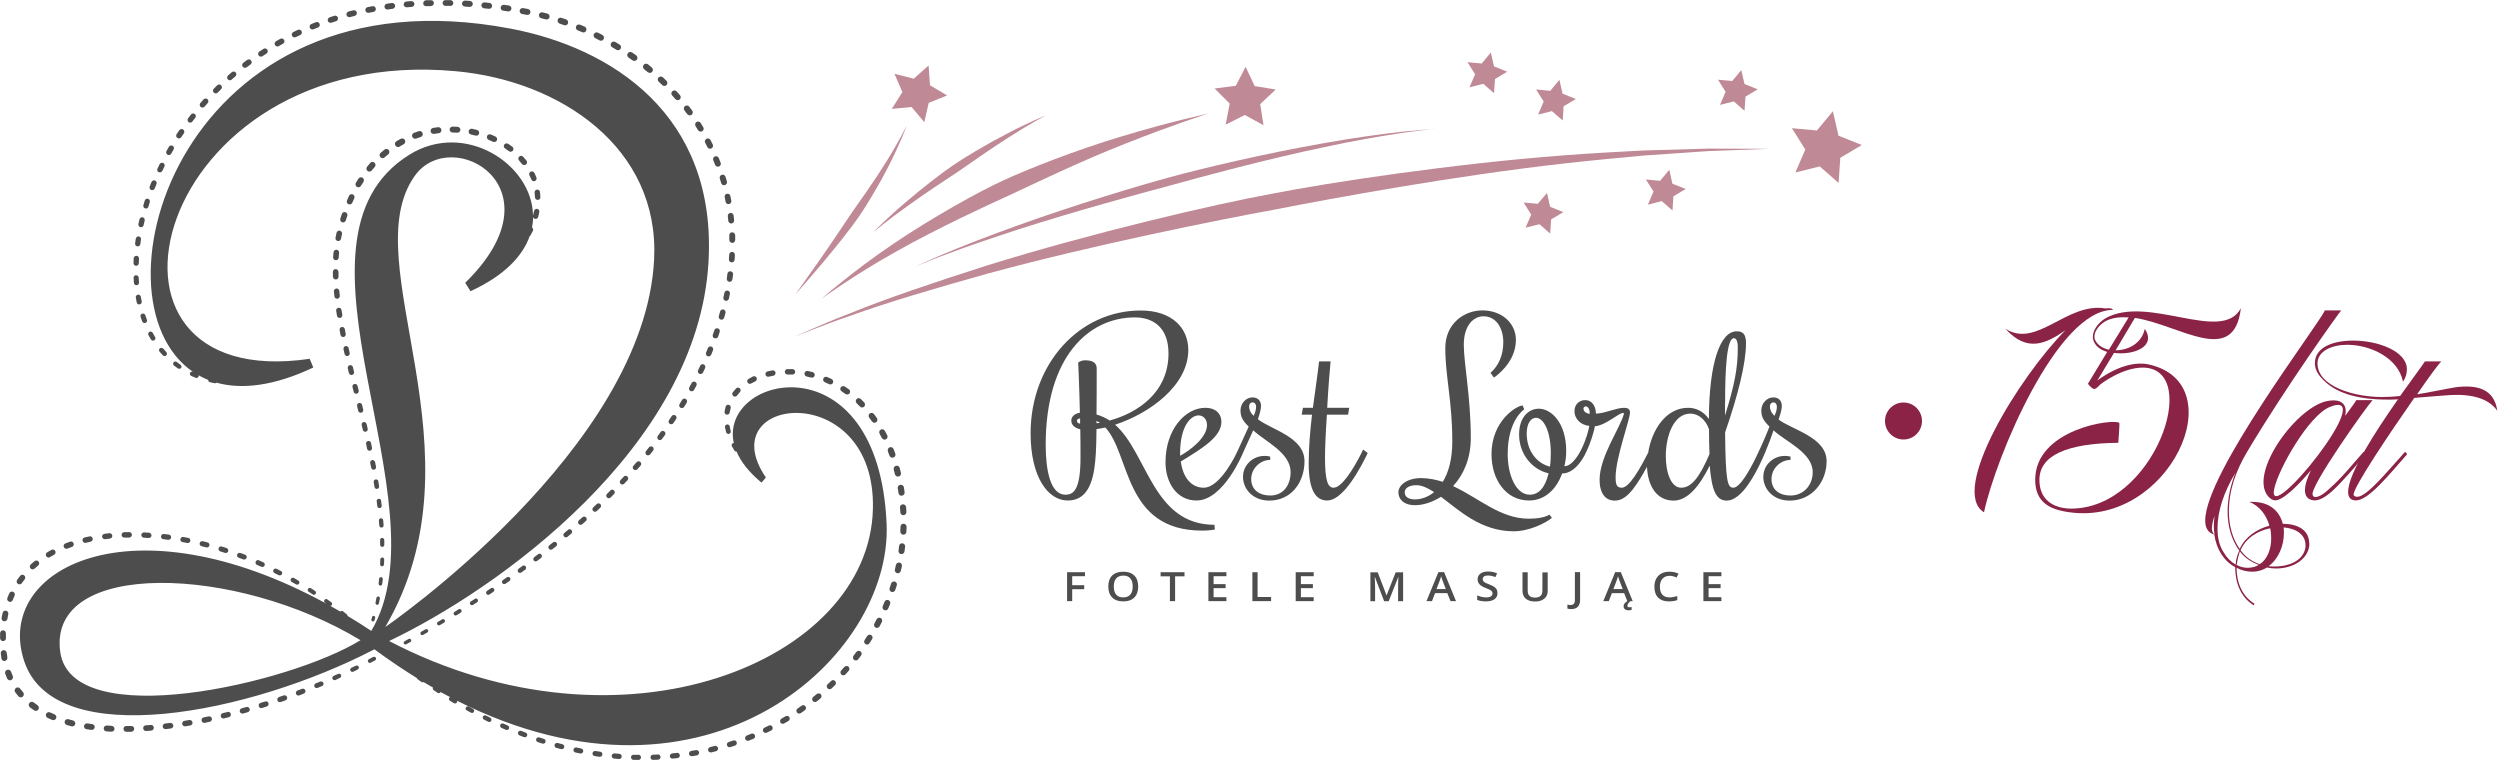 <?xml version="1.0" encoding="UTF-8"?>
<svg version="1.1" id="Layer_1" xmlns="http://www.w3.org/2000/svg" xmlns:xlink="http://www.w3.org/1999/xlink" x="0px" y="0px"
	 width="250px" height="78px" viewBox="0 0 250 78" style="enable-background:new 0 0 250 78;" xml:space="preserve">
  <defs>
    <style>
      .cls-1 {
        fill: #8b2346;
      }

      .cls-2 {
        fill: #4d4d4d;
      }

      .cls-3 {
        fill: #c08996;
      }
    </style>
  </defs>
  <path class="cls-2" d="M18.06,36.48c.1.07.12.22.05.31-.07.1-.22.12-.32.05l-.39-.28c-.1-.07-.12-.22-.05-.32.08-.1.22-.12.32-.05h0s.39.29.39.29ZM16.31,34.87h0c-.08-.1-.23-.11-.33-.03-.1.09-.11.23-.02.33l.32.36c.08.1.23.11.33.02.1-.08.11-.23.03-.33l-.32-.37ZM15.42,34.03c.11-.06.16-.21.09-.33l-.24-.42h0c-.07-.12-.21-.16-.33-.09-.11.07-.16.21-.09.33l.24.42c.07.12.21.16.33.09ZM14.23,32.14c.04.13.19.2.31.15.13-.04.2-.18.15-.31l-.16-.46h0c-.04-.13-.19-.2-.32-.15-.13.05-.2.19-.15.32l.16.46ZM13.97,30.44c.14-.03.23-.16.2-.3l-.09-.47h0c-.03-.14-.16-.23-.3-.2-.14.03-.23.16-.2.3l.09.47c.03.14.16.23.29.2ZM13.6,27.52c-.14,0-.25.13-.24.28l.03.48c0,.14.13.25.27.24.14,0,.25-.13.24-.27l-.03-.48h0c0-.15-.13-.25-.28-.24ZM13.6,26.58c.15,0,.27-.1.28-.25l.02-.48h0c0-.15-.11-.27-.25-.27-.15,0-.27.11-.28.25l-.02.48c0,.14.11.27.25.27ZM13.73,24.64c.14.02.28-.08.3-.22l.07-.48h0c.02-.14-.08-.28-.22-.3-.14-.02-.27.08-.3.22l-.07.48c-.02.14.08.28.22.3ZM14.04,22.72c.14.03.29-.06.32-.2l.11-.47h0c.03-.14-.06-.29-.2-.32-.14-.03-.28.06-.32.2l-.11.47c-.03.14.06.28.2.32ZM14.51,20.84c.14.05.29-.03.33-.17l.14-.46h0c.04-.14-.04-.29-.17-.33-.14-.04-.29.03-.33.17l-.14.46c-.04.14.03.29.17.33ZM15.12,19c.14.05.29-.01.35-.15l.18-.45h0c.05-.14-.01-.29-.15-.35-.14-.05-.29.01-.35.15l-.18.45c-.05.14.01.29.15.35ZM15.87,17.21c.13.06.29.01.36-.12l.21-.43h0c.07-.14.01-.3-.12-.36-.13-.07-.3,0-.36.12l-.21.44c-.07.13-.01.3.12.36ZM16.75,15.47c.13.07.3.03.37-.1l.24-.42h0c.08-.13.03-.3-.1-.37-.13-.07-.29-.03-.37.1l-.24.42c-.07.13-.03.29.1.37ZM18.12,13.73l.27-.4h0c.08-.13.05-.3-.08-.38-.12-.08-.29-.05-.38.07l-.27.4c-.08.12-.05.29.08.38.12.08.29.05.38-.07ZM19.23,12.16l.3-.38h0c.09-.12.07-.29-.05-.38-.12-.09-.29-.07-.38.05l-.29.38c-.09.12-.07.29.05.38.12.09.29.07.38-.05ZM20.45,10.67l.32-.36h0c.1-.11.09-.29-.02-.39-.11-.1-.29-.09-.39.02l-.32.36c-.1.11-.09.29.02.39.11.1.29.09.39-.02ZM21.77,9.26l.34-.34h0c.11-.11.11-.28,0-.39-.11-.11-.28-.11-.39,0l-.34.34c-.11.11-.11.28,0,.39.11.11.28.11.39,0ZM23.17,7.95l.37-.31h0c.11-.1.13-.28.03-.39-.1-.12-.27-.13-.39-.03l-.37.32c-.12.1-.13.27-.03.39.1.12.27.13.39.03ZM24.67,6.73l.39-.29h0c.12-.09.15-.27.05-.39-.09-.12-.27-.15-.39-.06l-.39.29c-.12.09-.15.27-.06.39.09.12.27.15.39.06ZM26.24,5.62l.41-.26h0c.13-.09.17-.26.08-.39-.08-.13-.26-.17-.38-.08l-.41.26c-.13.08-.17.26-.08.39.08.13.26.17.39.08ZM27.88,4.61l.42-.24h0c.14-.08.19-.25.11-.38-.08-.14-.25-.18-.38-.11l-.42.24c-.14.07-.19.25-.11.38.08.14.25.19.38.11ZM29.59,3.71l.44-.21h0c.14-.07.2-.24.13-.38-.07-.14-.24-.2-.38-.13l-.44.21c-.14.07-.2.24-.14.38.07.14.24.2.38.13ZM31.35,2.93l.45-.18h0c.15-.06.22-.22.16-.37-.06-.15-.22-.22-.37-.16l-.45.18c-.15.06-.22.22-.16.37.06.15.22.22.37.16ZM33.15,2.27l.46-.15h0c.15-.05.23-.21.18-.36-.05-.15-.21-.23-.36-.18l-.46.15c-.15.05-.23.21-.19.36.05.15.21.23.36.18ZM35,1.71l.47-.12h0c.15-.04.25-.2.21-.35-.04-.15-.2-.25-.35-.21l-.47.12c-.15.04-.25.2-.21.35.04.15.19.25.35.21ZM36.88,1.28l.47-.09h0c.16-.03.26-.18.23-.34-.03-.16-.18-.26-.34-.23l-.47.09c-.16.03-.26.18-.23.34.03.16.18.26.34.23ZM38.78.95l.48-.07h0c.16-.02.27-.17.25-.33-.02-.16-.17-.27-.33-.25l-.48.07c-.16.02-.27.17-.25.33.02.16.17.27.33.25ZM40.69.73l.48-.04h0c.16-.01.28-.15.27-.31-.01-.16-.16-.28-.32-.27l-.48.04c-.16.01-.28.15-.27.31.01.16.15.28.31.27ZM42.62.61h.48s0-.01,0-.01c.16,0,.29-.14.29-.3,0-.16-.14-.29-.3-.28h-.48c-.16.02-.29.15-.29.32,0,.16.14.29.3.28ZM44.55.59h.48s0,.01,0,.01c.16,0,.3-.13.3-.29,0-.16-.12-.3-.29-.3h-.48c-.16-.01-.3.12-.3.28,0,.16.12.3.29.3ZM46.48.66l.48.03h0c.16,0,.31-.11.32-.28.01-.16-.11-.3-.28-.32l-.48-.03c-.16-.01-.3.11-.32.28-.01.16.11.3.28.31ZM48.4.83l.48.05h0c.16.02.31-.1.33-.26.02-.16-.1-.31-.26-.33l-.48-.05c-.16-.02-.31.1-.33.26-.02.16.1.31.26.33ZM50.32,1.07l.48.07h0c.16.02.32-.09.34-.25.03-.16-.09-.32-.25-.34l-.48-.07c-.16-.02-.32.09-.34.25-.03.16.08.32.25.34ZM52.22,1.4l.47.09h0c.17.03.32-.07.35-.24.03-.16-.08-.32-.24-.35l-.48-.09c-.16-.03-.32.07-.35.24-.03.16.07.32.24.35ZM54.11,1.82l.47.12h0c.16.04.33-.05.37-.21.04-.16-.05-.33-.21-.37l-.47-.12c-.16-.04-.33.05-.37.21-.04.16.05.33.21.37ZM55.96,2.36l.46.16h0c.16.05.33-.03.38-.19.05-.16-.03-.33-.19-.39l-.46-.16c-.16-.05-.33.03-.38.19-.05.16.03.33.19.39ZM57.77,3.03l.45.19h0c.16.07.34,0,.4-.16.06-.16,0-.33-.16-.4l-.45-.19c-.16-.06-.33,0-.4.16-.07.16,0,.33.16.4ZM59.53,3.82l.43.22h0c.15.08.34.02.41-.14.07-.15.01-.34-.14-.41l-.43-.22c-.15-.08-.33-.02-.41.14-.08.15-.01.34.14.41ZM61.23,4.73l.41.25h0c.15.09.34.04.42-.11.09-.15.04-.33-.11-.42l-.42-.25c-.15-.09-.33-.04-.42.11-.09.15-.04.33.11.42ZM63.26,6.04h0c.14.1.33.06.43-.08.1-.14.06-.33-.08-.43l-.4-.28c-.14-.1-.33-.06-.43.08-.1.14-.06.33.08.43l.4.28ZM64.79,7.22c.13.11.33.09.43-.04.11-.13.09-.33-.04-.43l-.37-.31h0c-.13-.11-.33-.09-.44.04-.11.13-.09.33.04.44l.38.31ZM66.22,8.51c.12.12.32.11.43,0,.12-.12.11-.32,0-.43l-.35-.34h0c-.12-.12-.32-.11-.44,0-.12.12-.11.32.01.43l.35.33ZM67.54,9.91c.11.13.31.14.43.03.13-.11.14-.31.02-.43l-.32-.36h0c-.11-.13-.3-.14-.43-.03-.13.11-.14.31-.02.43l.32.36ZM68.74,11.42c.1.13.29.16.42.06.13-.1.16-.29.06-.42l-.29-.39h0c-.1-.14-.29-.16-.43-.06-.13.1-.16.29-.06.42l.29.39ZM69.81,13.02c.09.14.27.18.42.1.14-.09.18-.27.09-.41l-.25-.41h0c-.09-.14-.27-.19-.42-.1-.14.09-.18.28-.09.42l.25.41ZM70.74,14.71c.07.15.25.21.4.13.15-.07.21-.25.13-.4l-.22-.43h0c-.07-.15-.26-.21-.4-.13-.15.08-.21.26-.13.4l.22.43ZM71.51,16.48c.06.15.24.23.39.17.15-.06.23-.23.16-.39l-.18-.45h0c-.06-.15-.23-.23-.39-.17-.15.06-.22.23-.16.39l.18.45ZM71.98,17.85l.14.46c.05.16.21.25.37.2.16-.05.25-.21.2-.37l-.14-.46h0c-.05-.16-.21-.25-.37-.2-.16.05-.25.21-.2.37ZM72.47,19.71l.09.47c.03.16.19.26.34.23.16-.03.26-.19.23-.34l-.09-.47h0c-.03-.16-.19-.26-.34-.23-.16.03-.26.19-.23.35ZM72.78,21.61l.05.48c.02.16.16.27.32.26.16-.02.27-.16.26-.32l-.05-.48h0c-.02-.16-.16-.28-.32-.26-.16.02-.27.16-.26.32ZM72.93,23.53v.48c.01.16.15.28.31.28.16,0,.28-.14.28-.3v-.48s-.01,0-.01,0c0-.16-.14-.28-.3-.28-.16,0-.29.14-.28.3ZM73.46,25.97l.03-.48h0c0-.16-.11-.29-.27-.3-.16,0-.29.11-.3.27l-.03.48c0,.16.11.29.27.3.16,0,.29-.11.3-.27ZM73.24,27.93l.07-.48h0c.02-.16-.09-.3-.25-.32-.16-.02-.3.09-.32.25l-.06.48c-.02.15.09.3.24.32.16.02.3-.09.32-.24ZM72.56,30.08c.15.03.3-.07.33-.22l.1-.47h0c.03-.16-.07-.3-.22-.33-.15-.03-.3.07-.33.22l-.1.47c-.03.15.07.3.22.33ZM72.42,31.77l.13-.47h0c.04-.15-.05-.31-.2-.35-.15-.04-.3.05-.34.2l-.13.47c-.04.15.05.3.2.34.15.04.3-.05.34-.2ZM71.47,33.82c.15.05.3-.03.35-.17l.15-.46h0c.05-.15-.03-.31-.18-.35-.14-.05-.3.03-.35.18l-.16.46c-.05.15.03.3.17.35ZM71.15,34.66c-.14-.06-.3.01-.36.15l-.18.45c-.06.14.01.3.15.36.14.06.3-.01.36-.15l.18-.45h0c.06-.14-.01-.3-.15-.36ZM70.02,36.58l-.21.44c-.06.14,0,.3.13.36.14.06.3,0,.36-.13l.21-.44h0c.06-.14,0-.3-.13-.37-.14-.06-.3,0-.36.13ZM69.16,38.31l-.23.42c-.07.13-.02.3.11.37.13.07.3.02.37-.11l.23-.43h0c.07-.13.02-.3-.11-.37-.13-.07-.3-.02-.37.11ZM68.21,39.99l-.25.41c-.08.13-.04.29.09.37.13.08.29.04.37-.09l.25-.41h0c.07-.13.04-.29-.09-.37-.13-.08-.29-.04-.37.09ZM67.17,41.61l-.27.4c-.08.12-.05.29.07.37.12.08.29.05.37-.07l.27-.4h0c.08-.12.05-.29-.07-.37-.12-.08-.29-.05-.37.07ZM66.07,43.2l-.29.39c-.09.12-.06.28.05.37.12.09.29.06.37-.06l.29-.39h0c.09-.12.06-.29-.06-.37-.12-.09-.28-.06-.37.06ZM64.9,44.73l-.3.38c-.09.12-.07.28.04.37.11.09.28.07.37-.04l.3-.38h0c.09-.12.07-.28-.04-.37-.11-.09-.28-.07-.37.04ZM63.66,46.22l-.32.36c-.1.11-.08.28.03.37.11.09.27.08.37-.03l.32-.36h0c.09-.11.08-.28-.03-.37-.11-.09-.28-.08-.37.03ZM62.38,47.66l-.33.35c-.1.11-.09.27.01.37.1.1.27.09.36-.01l.33-.35h0c.1-.11.09-.27-.01-.37-.11-.1-.27-.09-.37.01ZM61.04,49.05l-.34.34c-.1.1-.1.26,0,.36.1.1.26.1.36,0l.34-.34h0c.1-.1.1-.27,0-.37-.1-.1-.26-.1-.36,0ZM59.67,50.41l-.35.33c-.1.1-.11.26,0,.36.1.1.26.11.36,0l.35-.33h0c.1-.1.11-.26,0-.36-.1-.1-.26-.1-.36,0ZM58.25,51.72l-.36.32c-.1.09-.11.25-.02.36.09.1.25.11.36.02l.36-.32h0c.1-.09.11-.25.02-.36-.09-.1-.25-.11-.36-.02ZM56.8,52.99l-.37.31c-.11.09-.12.25-.03.35.09.1.25.12.35.03l.37-.31h0c.11-.09.12-.25.03-.36-.09-.1-.25-.12-.35-.03ZM55.31,54.23l-.38.3c-.1.09-.12.24-.04.35.09.11.24.12.35.04l.38-.3h0c.11-.09.12-.25.03-.35-.09-.11-.24-.12-.35-.03ZM53.8,55.43l-.38.29c-.1.08-.12.23-.04.33.08.11.23.12.33.04l.39-.29h0c.1-.08.12-.24.04-.34-.08-.1-.23-.12-.34-.04ZM52.25,56.59l-.39.29c-.1.08-.12.22-.05.32.08.1.22.12.32.05l.39-.28h0c.1-.08.12-.23.05-.33-.08-.1-.22-.12-.32-.05ZM50.69,57.73l-.4.28c-.1.07-.12.21-.05.31.07.1.21.12.31.05l.4-.27h0c.1-.08.12-.21.05-.32-.07-.1-.21-.12-.31-.05ZM49.1,58.82l-.4.27c-.09.07-.12.2-.06.3.07.1.2.12.3.06l.4-.27h0c.1-.07.12-.2.06-.3-.07-.1-.2-.12-.3-.06ZM47.49,59.89l-.41.26c-.09.06-.12.19-.06.28.06.09.19.12.28.06l.41-.26h0c.09-.07.12-.19.06-.29-.06-.09-.19-.12-.29-.06ZM45.86,60.93l-.41.26c-.09.06-.12.18-.06.27.06.09.18.12.27.06l.41-.25h0c.09-.06.12-.18.06-.28-.06-.09-.18-.12-.28-.06ZM44.21,61.94l-.42.25c-.09.05-.12.17-.06.26.05.09.17.12.26.06l.42-.25h0c.09-.06.12-.17.06-.26-.06-.09-.17-.12-.26-.06ZM42.55,62.93l-.42.24c-.09.05-.11.16-.07.25.05.09.16.12.25.07l.42-.24h0c.09-.05.12-.16.06-.25-.05-.09-.16-.12-.25-.06ZM40.87,63.89l-.42.24c-.08.05-.11.15-.06.23.05.08.15.11.23.07l.42-.23h0c.08-.05.11-.15.06-.24-.05-.08-.15-.11-.24-.06ZM72.61,43.21c.03.12.16.21.28.18.13-.03.21-.15.18-.28l-.1-.47s0-.01,0-.01c-.03-.13-.16-.21-.29-.18-.13.03-.21.16-.18.29l.11.47ZM72.65,41.46c.14.03.28-.05.31-.19l.11-.47s0,0,0-.01c.03-.14-.06-.28-.2-.31-.14-.03-.28.06-.31.2l-.1.47c-.03.14.05.28.19.31ZM73.32,39.6c.11.09.28.08.37-.03l.31-.37h0c.1-.12.08-.28-.03-.38-.11-.09-.28-.08-.37.03l-.31.37c-.1.11-.08.28.03.37ZM75.11,38.35l.43-.22h0c.13-.07.18-.23.11-.37-.07-.13-.23-.18-.36-.11l-.42.23c-.13.07-.19.23-.12.36.07.13.23.18.36.11ZM76.87,37.67l.47-.1h0c.15-.03.24-.18.21-.32-.03-.15-.17-.24-.32-.21l-.47.1c-.15.03-.24.17-.21.32.03.15.17.24.32.21ZM78.76,37.45h.48s0,.01,0,.01c.15,0,.28-.12.28-.27,0-.15-.12-.28-.27-.28h-.48c-.15-.02-.28.11-.29.26,0,.15.12.28.27.28ZM80.66,37.65l.47.11h0c.15.04.3-.06.34-.21.03-.15-.06-.3-.21-.34l-.47-.11c-.15-.04-.31.06-.34.21-.03.15.06.3.21.34ZM82.48,38.22l.44.2h0c.14.07.31,0,.38-.14.06-.14,0-.31-.14-.38l-.44-.2c-.14-.06-.32,0-.38.14-.07.14,0,.31.14.38ZM84.56,39.4h0c.13.09.31.06.4-.07.09-.13.06-.31-.07-.4l-.4-.27c-.13-.09-.31-.06-.41.07-.09.13-.06.31.08.4l.4.28ZM86,40.66h0c.12.12.3.12.42,0,.11-.12.11-.3,0-.42l-.34-.34c-.11-.11-.3-.12-.42,0-.11.12-.11.3,0,.42l.34.34ZM87.21,42.15h0c.1.14.28.17.41.07.13-.1.16-.28.07-.42l-.29-.39c-.1-.13-.28-.16-.42-.07-.13.1-.16.28-.06.42l.28.39ZM88.19,43.8h0c.08.15.26.21.41.13.15-.08.2-.26.12-.41l-.23-.43c-.08-.15-.26-.21-.41-.13-.15.08-.2.26-.12.41l.22.43ZM88.78,45.12l.17.45h0c.06.16.24.24.4.18.16-.06.24-.24.18-.39l-.17-.45c-.06-.16-.24-.24-.39-.18-.16.06-.24.23-.18.39ZM89.37,46.95l.12.47h0c.04.17.21.27.38.23s.27-.21.22-.38l-.12-.47c-.04-.17-.21-.27-.37-.22-.17.04-.27.21-.22.38ZM89.78,48.83l.07.48c.03.17.18.29.35.26.17-.03.28-.18.26-.35l-.07-.48h0c-.03-.17-.19-.29-.36-.26-.17.03-.28.19-.26.36ZM90,50.75l.03.48c.01.17.16.3.32.29.17-.01.3-.16.29-.32l-.03-.48h0c-.01-.17-.16-.3-.33-.29-.17.01-.3.16-.29.33ZM90.36,52.37c-.17,0-.31.13-.31.3l-.02.48c0,.17.13.31.3.32.17,0,.31-.13.31-.3l.02-.48h0c0-.17-.13-.31-.3-.32ZM90.25,54.33c-.17-.02-.32.1-.34.26l-.06.48c-.02.17.09.32.26.34.17.02.32-.1.34-.26l.06-.48h0c.02-.17-.1-.32-.26-.34ZM89.95,56.26c-.16-.03-.32.07-.36.23l-.1.47c-.04.16.07.32.23.36.16.04.32-.07.36-.23l.11-.47h0c.04-.16-.07-.33-.23-.36ZM89.49,58.16c-.16-.05-.33.04-.38.2l-.15.46c-.05.16.04.32.19.37.16.05.33-.04.38-.2l.15-.46h0c.05-.16-.04-.33-.2-.38ZM88.85,60.01c-.15-.06-.33.01-.39.16l-.19.45c-.06.15,0,.32.16.39.15.06.33,0,.39-.16l.19-.44h0c.06-.15,0-.33-.16-.39ZM88.06,61.8c-.15-.07-.32-.02-.4.13l-.22.43c-.08.14-.02.32.12.4.14.07.32.02.4-.13l.23-.43h0c.07-.15.02-.32-.12-.4ZM87.12,63.51c-.14-.08-.32-.04-.4.09l-.26.41c-.09.14-.04.32.09.4.14.09.32.05.4-.09l.26-.41h0c.09-.14.05-.32-.09-.4ZM85.64,65.19l-.29.39c-.1.13-.07.31.06.41.13.09.31.07.41-.06l.29-.38h0c.1-.13.07-.31-.06-.41-.13-.1-.31-.07-.41.06ZM84.44,66.69l-.32.36c-.11.12-.1.3.03.41.12.11.3.09.4-.02l.32-.36h0c.11-.12.09-.3-.02-.41-.12-.11-.3-.09-.41.03ZM83.11,68.1l-.35.33c-.11.11-.12.29,0,.41.11.11.29.11.4,0l.35-.33h0c.11-.11.11-.29,0-.41-.11-.12-.29-.12-.4,0ZM81.69,69.39l-.37.31c-.12.1-.14.28-.04.4.1.12.28.14.4.04l.37-.3h0c.12-.1.14-.28.04-.4-.1-.12-.28-.14-.4-.04ZM80.16,70.57l-.4.28c-.13.09-.16.26-.07.39.09.13.26.16.39.07l.4-.28h0c.13-.09.16-.27.07-.39-.09-.13-.27-.16-.39-.07ZM78.56,71.62l-.42.25c-.13.08-.17.25-.1.38.08.13.25.17.38.09l.42-.24h0c.13-.08.17-.25.1-.38-.08-.13-.25-.17-.38-.09ZM76.87,72.56l-.43.21c-.13.07-.19.24-.12.37.07.14.24.19.37.12l.43-.21h0c.14-.07.19-.24.12-.37-.07-.14-.23-.19-.37-.12ZM75.13,73.37l-.45.18c-.14.06-.21.22-.15.36.06.14.22.21.36.15l.45-.18h0c.14-.06.21-.22.15-.36-.06-.14-.22-.21-.36-.15ZM73.33,74.05l-.46.15c-.14.05-.22.2-.17.34.05.14.2.22.34.17l.46-.15h0c.14-.05.22-.2.17-.34-.05-.14-.2-.22-.34-.17ZM71.48,74.59l-.47.12c-.14.04-.23.18-.2.33.04.14.18.23.33.2l.47-.12h0c.14-.04.23-.18.19-.33-.04-.14-.18-.23-.33-.2ZM69.6,75.01l-.48.08c-.14.03-.24.16-.22.31.03.14.16.24.31.22l.48-.08h0c.14-.03.24-.17.22-.31-.02-.15-.17-.24-.31-.22ZM67.7,75.29l-.48.05c-.14.02-.25.15-.24.29.02.15.15.25.29.23l.48-.05h0c.15-.02.25-.15.23-.29-.01-.15-.15-.25-.29-.24ZM65.78,75.45l-.48.02c-.14,0-.26.13-.25.27,0,.15.13.26.27.25l.48-.02h0c.15,0,.26-.13.25-.28,0-.14-.13-.26-.28-.25ZM63.85,75.48h-.48c-.14-.02-.27.1-.27.24,0,.15.11.26.25.27h.48s0,.01,0,.01c.14,0,.26-.11.27-.26,0-.15-.11-.26-.25-.27ZM61.93,75.38l-.48-.04c-.14-.01-.27.09-.28.24-.01.14.09.27.24.28l.48.04h0c.14.01.27-.09.28-.24.01-.14-.09-.27-.24-.28ZM60.02,75.17l-.48-.07c-.14-.02-.27.08-.29.22-.02.14.08.27.22.29l.48.07h0c.14.02.27-.08.29-.22.02-.14-.08-.27-.22-.29ZM58.12,74.85l-.47-.1c-.14-.03-.27.06-.3.2-.03.14.06.27.2.3l.47.1h0c.14.03.27-.06.3-.2.03-.14-.06-.27-.2-.3ZM56.24,74.42l-.47-.12c-.14-.04-.27.04-.31.18-.03.14.04.27.18.31l.47.12h0c.14.04.27-.05.31-.18.04-.13-.05-.27-.18-.31ZM54.39,73.89l-.46-.15c-.13-.04-.27.03-.31.16-.04.13.03.27.16.31l.46.15h0c.13.04.27-.03.31-.16.04-.13-.03-.27-.16-.31ZM52.57,73.26l-.45-.17c-.13-.05-.27.02-.31.14-.05.12.02.26.14.31l.45.17h0c.13.05.27-.02.31-.14.05-.13-.02-.27-.15-.31ZM50.78,72.55l-.44-.19c-.12-.05-.26,0-.31.12-.05.12,0,.25.12.31l.44.19h0c.12.05.26,0,.31-.12.05-.12,0-.26-.13-.31ZM49.02,71.76l-.43-.21c-.11-.05-.25,0-.3.11-.05.11,0,.25.11.3l.43.22h0c.11.06.25,0,.3-.11.05-.11,0-.25-.11-.3ZM47.3,70.89l-.42-.23c-.1-.05-.24-.02-.29.09-.06.11-.02.24.09.29l.42.23h0c.11.06.24.02.29-.09.06-.11.02-.24-.09-.29ZM37.32,65.69l-.43.23h0c-.1.05-.13.17-.08.27.05.1.17.13.27.08l.43-.23c.09-.05.13-.17.08-.26-.05-.09-.17-.13-.26-.08ZM35.58,66.57l-.44.21h0c-.11.06-.15.18-.1.29.05.1.18.15.29.1l.44-.22c.1-.05.15-.18.1-.28-.05-.1-.17-.15-.28-.1ZM33.81,67.39l-.45.2h0c-.11.06-.16.19-.11.3.05.11.19.16.3.11l.44-.21c.11-.05.16-.18.12-.29-.05-.11-.18-.16-.3-.11ZM32.02,68.16l-.45.18s0,0,0,0c-.12.05-.18.2-.13.32.05.12.2.18.32.13l.45-.19c.12-.05.18-.19.13-.31-.05-.12-.19-.18-.31-.13ZM30.21,68.88l-.46.17h0c-.13.06-.2.21-.15.34.05.13.2.2.33.15l.45-.18c.13-.05.2-.2.15-.33-.05-.13-.2-.2-.33-.15ZM28.37,69.54l-.46.16h0c-.14.05-.21.2-.17.34.05.14.2.21.34.16l.46-.16c.14-.05.21-.2.17-.33-.05-.14-.2-.21-.33-.17ZM26.52,70.15l-.47.14h0c-.14.05-.22.19-.17.34.04.14.19.22.33.17l.46-.15c.14-.04.22-.19.18-.33-.04-.14-.19-.22-.33-.17ZM24.64,70.7l-.47.13h0c-.14.04-.23.19-.19.33.04.14.19.23.33.19l.47-.13c.14-.04.23-.19.19-.33-.04-.14-.19-.23-.33-.19ZM22.76,71.2l-.48.11h0c-.14.04-.24.18-.2.33.04.15.18.24.33.2l.47-.12c.15-.04.24-.18.2-.33-.04-.15-.18-.24-.33-.2ZM20.85,71.64l-.48.1h0c-.15.03-.25.18-.21.33.03.15.18.25.33.21l.48-.1c.15-.03.25-.18.22-.33-.03-.15-.18-.24-.33-.21ZM18.93,72l-.48.08h0c-.15.02-.25.17-.23.32.03.15.17.26.32.23l.48-.08c.15-.02.26-.17.23-.32-.03-.15-.17-.25-.32-.23ZM17,72.29l-.49.06h0c-.15.02-.26.16-.24.32.02.16.16.26.32.24l.49-.06c.16-.02.27-.16.25-.31-.02-.15-.16-.26-.31-.25ZM15.07,72.5l-.49.03h0c-.16.01-.28.15-.26.31.01.16.15.28.31.26l.49-.04c.16-.01.27-.15.26-.31-.01-.16-.15-.28-.3-.26ZM13.12,72.6h-.49s0,0,0,0c-.16,0-.29.13-.28.29,0,.16.13.29.29.29h.49c.16-.01.29-.14.29-.3,0-.16-.13-.29-.29-.28ZM11.17,72.58l-.49-.03h0c-.16,0-.3.11-.31.28,0,.16.11.3.28.31l.49.03c.16,0,.3-.11.31-.27.01-.16-.11-.3-.27-.31ZM9.22,72.41l-.48-.07h0c-.16-.02-.31.09-.34.25-.02.16.09.31.25.33l.48.07c.16.02.31-.09.34-.25.02-.16-.09-.31-.25-.33ZM7.31,72.05l-.47-.13h0c-.16-.04-.32.05-.37.21-.04.16.05.32.21.37l.47.13c.16.04.33-.05.37-.21.04-.16-.05-.32-.21-.37ZM5.46,71.44l-.45-.2h0c-.15-.07-.33,0-.4.15-.07.15,0,.33.15.4l.45.2c.15.07.33,0,.4-.15.07-.15,0-.33-.15-.4ZM3.36,70.24h0c-.14-.1-.33-.07-.43.07-.1.14-.07.33.07.43l.4.29c.14.1.33.07.43-.07.1-.14.07-.33-.07-.43l-.39-.29ZM2.01,68.86h0c-.11-.14-.3-.16-.43-.05-.13.11-.16.3-.05.43l.31.38c.1.13.3.16.43.05.13-.11.15-.3.05-.43l-.31-.38ZM1.1,67.16c-.06-.16-.25-.23-.4-.17-.16.06-.23.24-.17.4l.18.45h0c.07.16.25.24.4.17.16-.07.23-.25.17-.4l-.18-.45ZM.74,65.75l-.07-.48c-.03-.16-.18-.28-.34-.25-.16.02-.28.17-.25.34l.06.48h0c.02.17.18.28.34.26.16-.03.28-.18.25-.34ZM.59,63.82v-.49c0-.16-.12-.3-.28-.3-.16,0-.3.13-.3.29v.49s0,0,0,0c0,.16.13.3.29.3.16,0,.3-.13.3-.29ZM.4,62.12c.16.03.31-.07.34-.23l.09-.48c.03-.16-.07-.31-.23-.34-.16-.03-.31.07-.34.23l-.1.48h0c-.03.16.07.32.23.35ZM.89,60.17c.15.06.32,0,.38-.16l.19-.45c.06-.15,0-.32-.15-.38-.15-.06-.32,0-.38.15l-.19.45h0c-.06.15,0,.32.16.38ZM2.18,58.32l.29-.39c.09-.13.07-.31-.06-.4-.13-.09-.31-.07-.4.06l-.29.39h0c-.09.13-.07.31.06.4.13.09.31.07.4-.06ZM3.45,56.87l.37-.32c.12-.1.13-.28.03-.4-.1-.12-.28-.13-.4-.03l-.37.32h0c-.12.11-.13.29-.03.4.1.12.28.13.4.02ZM5,55.71l.42-.24c.13-.08.18-.25.1-.38-.08-.13-.25-.18-.38-.1l-.42.24h0c-.13.08-.18.25-.1.39.08.13.25.18.38.1ZM6.74,54.86l.46-.17c.14-.05.22-.22.16-.36-.06-.15-.21-.22-.36-.16l-.46.17h0c-.14.05-.22.22-.16.36.05.14.22.21.36.16ZM8.59,54.28l.47-.11c.15-.04.24-.18.21-.33-.04-.15-.18-.24-.33-.2l-.48.11h0c-.15.03-.24.18-.2.33.04.15.18.24.33.2ZM10.5,53.92l.49-.06c.15-.02.26-.15.24-.3-.02-.15-.16-.26-.3-.24l-.48.06h0c-.15.02-.25.16-.24.3.02.15.16.25.3.24ZM12.44,53.76h.49c.15-.02.27-.14.26-.29,0-.15-.13-.26-.28-.26h-.49s0,.01,0,.01c-.15,0-.27.13-.26.28,0,.15.13.26.28.26ZM14.38,53.77l.49.03c.15,0,.27-.11.28-.25,0-.15-.11-.27-.25-.28l-.49-.03h0c-.15,0-.27.11-.28.25,0,.15.11.27.25.28ZM16.39,53.4c-.14-.02-.27.09-.29.23-.02.14.09.27.23.29l.48.06c.14.02.28-.08.3-.23.02-.15-.09-.28-.23-.29l-.48-.06h0ZM18.25,54.21l.48.09c.14.03.28-.07.3-.21.03-.14-.06-.28-.21-.3l-.48-.09h0c-.14-.03-.28.07-.3.21-.03.14.07.28.21.3ZM20.63,54.74c.14.03.28-.05.31-.19.03-.14-.05-.28-.19-.31l-.47-.12h0c-.14-.03-.28.05-.31.19-.04.14.05.28.19.31l.47.12ZM22.5,55.29c.13.04.28-.03.32-.17.04-.13-.03-.27-.17-.32l-.47-.15h0c-.14-.04-.28.03-.32.17-.04.13.04.28.17.32l.47.15ZM24.33,55.94c.13.05.27-.02.33-.15.05-.13-.02-.27-.15-.32l-.46-.17h0c-.13-.05-.28.02-.33.15-.05.13.02.28.15.32l.46.17ZM26.14,56.68c.12.05.27,0,.32-.13.05-.12,0-.27-.13-.32l-.44-.2h0c-.13-.06-.27,0-.32.13-.05.13,0,.27.13.33l.45.19ZM27.89,57.52c.11.05.26,0,.31-.11.06-.12.01-.26-.11-.31l-.43-.22s0,0,0,0c-.12-.06-.26,0-.32.11-.06.12,0,.26.11.32l.44.22ZM29.61,58.44c.11.06.25.02.3-.09.06-.11.02-.24-.09-.3l-.42-.25h0c-.11-.06-.25-.02-.31.09-.06.11-.02.25.09.31l.43.24ZM31.28,59.45c.1.06.23.03.29-.07.06-.1.03-.23-.07-.29l-.41-.27h0c-.1-.06-.23-.03-.29.07-.06.1-.03.23.07.29l.41.26ZM53.71,18.96c-.15.01-.26.14-.25.29l.04.49c.01.15.14.26.29.25.15-.01.26-.14.25-.29l-.04-.49h0c-.01-.15-.14-.26-.29-.25ZM53.44,17.31h0c-.06-.14-.22-.21-.36-.15-.14.06-.2.22-.14.36l.2.44c.06.14.22.2.36.14.14-.06.2-.22.14-.36l-.19-.44ZM52.61,16.44c.11-.1.13-.27.03-.39l-.32-.37h0c-.1-.12-.28-.13-.39-.03-.12.1-.13.28-.03.39l.31.37c.1.12.28.13.4.03ZM51.29,15.06c.09-.13.06-.3-.06-.39l-.4-.28h0c-.13-.09-.3-.06-.4.06-.09.13-.06.31.07.39l.4.28c.12.09.3.06.4-.06ZM49.31,14.18c.15.06.32,0,.38-.15.06-.14,0-.31-.15-.38l-.45-.2h0c-.15-.06-.32,0-.38.15-.06.14,0,.31.15.38l.45.2ZM47.56,13.56c.16.04.32-.06.35-.22.04-.16-.06-.31-.22-.35l-.47-.11h0c-.16-.04-.32.06-.35.22-.04.16.06.31.22.35l.47.11ZM45.73,13.27c.16,0,.3-.12.31-.28,0-.16-.12-.3-.28-.31l-.49-.02h0c-.16,0-.3.12-.31.28,0,.16.12.3.28.31l.49.02ZM43.88,13.32c.16-.02.28-.17.26-.34-.02-.16-.17-.28-.34-.26l-.48.07h0c-.17.02-.28.18-.26.34.02.16.17.28.34.26l.48-.07ZM41.61,13.86l.46-.16c.16-.05.25-.23.19-.39-.06-.16-.23-.25-.39-.19l-.46.16h0c-.16.06-.25.23-.19.39.06.16.23.24.39.19ZM39.95,14.66l.42-.24c.15-.08.2-.27.12-.42-.08-.15-.27-.2-.42-.12l-.42.24h0c-.15.09-.2.28-.11.43.09.15.28.2.42.12ZM38.45,15.74l.38-.31h0c.13-.11.14-.31.04-.43-.11-.13-.3-.14-.43-.03l-.37.31c-.13.11-.15.3-.04.43.11.13.3.14.43.04ZM37.16,17.06l.32-.37h0c.11-.13.09-.32-.04-.43-.13-.11-.32-.09-.42.04l-.31.37c-.11.13-.09.32.04.42.13.11.32.09.42-.04ZM36.09,18.59l.26-.41h0c.09-.15.04-.33-.1-.41-.14-.08-.32-.04-.41.1l-.25.41c-.08.14-.04.32.1.41.14.08.32.04.4-.1ZM35.28,19.44c-.15-.06-.32,0-.38.15l-.2.45c-.06.15,0,.32.15.38.14.06.32,0,.38-.15l.2-.44h0c.06-.15,0-.32-.15-.39ZM34.53,21.22c-.15-.05-.31.04-.35.19l-.15.46c-.04.15.04.31.19.36.15.05.31-.04.36-.19l.15-.46h0c.05-.15-.04-.31-.19-.36ZM33.65,23.3l-.1.47c-.03.15.07.3.22.33.15.03.3-.07.33-.22l.1-.48h0c.03-.15-.07-.3-.22-.33-.15-.03-.3.07-.33.22ZM33.35,25.24l-.04.48c-.01.15.1.29.26.3.15.01.29-.1.3-.26l.04-.49h0c.01-.15-.1-.29-.26-.3-.15,0-.28.1-.29.26ZM33.3,27.68c0,.15.13.27.28.27.15,0,.27-.13.27-.28v-.49s-.01,0-.01,0c0-.15-.13-.27-.28-.27-.15,0-.27.13-.27.28v.49ZM33.98,29.57l-.05-.48h0c-.02-.15-.15-.26-.3-.24-.15.02-.26.15-.24.3l.05.48c.01.15.15.26.3.24.15-.02.26-.15.24-.3ZM34.01,31.79c.14-.02.25-.16.22-.31l-.08-.48h0c-.02-.15-.16-.25-.31-.22-.15.02-.25.16-.22.31l.08.48c.02.15.16.25.31.22ZM34.05,33.49c.03.14.17.24.31.21.15-.03.24-.17.21-.31l-.09-.48h0c-.03-.15-.17-.24-.31-.21-.14.03-.24.17-.21.31l.09.48ZM34.46,35.4c.03.14.17.23.31.2.14-.03.23-.17.2-.31l-.11-.48h0c-.03-.14-.17-.23-.31-.2-.14.03-.23.17-.2.32l.11.47ZM34.9,37.3c.03.14.17.23.31.19.14-.03.23-.17.19-.31l-.11-.47h0c-.03-.14-.18-.23-.32-.19-.14.03-.22.18-.19.32l.11.47ZM35.75,38.59h0c-.03-.14-.17-.22-.31-.19-.14.03-.22.18-.19.31l.12.47c.03.14.17.22.31.19.14-.04.22-.17.19-.31l-.12-.47ZM35.9,40.3c-.14.03-.22.17-.19.31l.11.47c.04.14.17.22.31.19.14-.03.22-.17.19-.31l-.11-.47h0c-.04-.14-.17-.22-.31-.19ZM36.36,42.2c-.14.03-.22.17-.19.31l.11.47c.03.14.17.22.3.19.14-.03.22-.17.19-.3l-.11-.47h0c-.04-.14-.17-.22-.31-.19ZM37.1,44.29h0c-.03-.14-.16-.22-.3-.19-.14.03-.22.17-.19.3l.1.48c.03.14.16.22.3.19.13-.03.22-.16.19-.3l-.1-.48ZM37.5,46.2c-.03-.13-.16-.22-.29-.19-.13.03-.22.16-.19.29l.1.48c.03.13.16.22.29.19.13-.03.22-.15.19-.29l-.09-.48h0ZM37.84,48.13c-.02-.13-.15-.21-.28-.19-.13.02-.21.15-.19.28l.08.48c.02.13.14.21.27.19.13-.02.21-.14.19-.27l-.08-.48h0ZM38.12,50.07c-.02-.12-.13-.21-.26-.19-.12.02-.21.13-.19.26l.06.48c.02.12.13.21.25.19.12-.02.21-.13.19-.25l-.06-.48h0ZM38.32,52.03c-.01-.12-.12-.21-.24-.2-.12.01-.21.12-.19.24l.04.49c.01.12.12.21.23.2.12-.01.21-.12.2-.23l-.04-.49h0ZM38.21,53.79c-.11,0-.2.1-.2.21v.49c.02.11.11.2.22.2.11,0,.2-.1.2-.21v-.49s-.01,0-.01,0c0-.11-.1-.2-.21-.2ZM38.4,56.44l.02-.49h0c0-.11-.08-.2-.19-.2-.11,0-.2.08-.2.19l-.02.49c0,.11.08.2.19.2.11,0,.19-.08.2-.19ZM38.22,58.4l.06-.48h0c0-.11-.07-.2-.17-.21-.1,0-.19.07-.2.17l-.05.48c0,.1.06.19.16.2.1.01.19-.06.2-.16ZM37.64,59.8l-.09.48c-.01.09.05.18.14.2.09.02.19-.05.2-.14l.1-.48h0c.02-.1-.05-.19-.14-.21-.1-.02-.19.04-.2.14ZM37.21,61.71l-.07.23c-.02.09.03.18.11.2.09.02.18-.03.2-.11l.07-.23h0c.02-.09-.03-.18-.12-.21-.09-.02-.18.03-.2.12ZM45.71,70.07c.02.05.01.12-.02.17-.06.1-.19.14-.29.08h0s-.41-.25-.41-.25c-.1-.06-.13-.18-.07-.28.02-.04.05-.06.09-.08-.32-.17-.64-.33-.96-.51,0,.01,0,.02-.01.03-.06.09-.18.12-.27.06h0s-.4-.27-.4-.27c-.09-.06-.11-.17-.07-.26-.31-.18-.62-.36-.94-.55-.06.03-.14.03-.2,0h0s-.39-.28-.39-.28c-.04-.03-.07-.07-.08-.12-1.4-.87-2.82-1.82-4.25-2.88-12.3,6.41-32,10.39-35.03,1.16-3.02-9.21,10.73-16.38,30.25-5.71l-.16-.11c-.09-.06-.12-.19-.05-.28.06-.09.19-.12.28-.05h0s.4.29.4.29c.09.06.11.19.05.28-.04.05-.09.08-.15.08.33.19.67.38,1.01.57.06-.08.18-.1.26-.03h0s.38.31.38.31c.05.04.07.09.07.15.79.47,1.58.97,2.38,1.5,7.58-12.78-9.97-39.06,3.81-47.62,5.53-3.44,12.29.94,12.36,6.08l.11-.46c.03-.14.17-.23.32-.2.14.03.23.17.2.32h0s-.11.48-.11.48c-.03.14-.18.23-.32.2-.1-.02-.17-.1-.19-.2,0,.35-.04.71-.11,1.06.11.07.15.21.09.33h0s-.23.44-.23.44c-.02.04-.05.07-.09.09-.7,1.99-2.53,3.96-5.92,5.51l-.53-.84c9.79-9.56-1.37-15.85-5.04-10.7-6.16,8.62,7.3,27.53-2.95,45.12,0,0,25.94-17.78,26.88-36.76.56-11.18-9.4-17.88-19.85-18.82C15.2,4.34,6.41,39.5,30.97,35.88l.36.87c-3.93,1.86-7.16,2.22-9.68,1.52-.05.04-.12.07-.19.05l-.47-.1c-.11-.02-.18-.12-.17-.23-.34-.13-.66-.29-.97-.46.01.04.01.09,0,.14-.05.11-.18.16-.29.11l-.44-.19c-.11-.05-.16-.18-.12-.29.05-.11.18-.17.29-.12h0s.03.02.03.02C8.48,29.89,18.14-3.37,51.05,2.86c9.99,1.89,20.65,8.54,19.8,23.35-1.07,18.61-21.31,32.85-31.94,37.89,23.34,12.19,48,2.07,48.38-13.19.34-13.18-16.34-11.39-10.7-3.16l-.44.51c-1.27-1.05-2.07-2.1-2.49-3.1-.09.01-.17-.03-.22-.11l-.25-.42c-.06-.11-.03-.24.08-.3.03-.02.07-.02.11-.02-1.51-6.86,14.46-10.51,15.28,8.06.58,13.27-17.85,30.38-42.96,17.7ZM36.05,64.02c-12.4-7.51-31.28-8.15-30.03,1.15,1.11,8.21,22.96,3.21,30.03-1.15ZM177.87,41.94c.09-.29.31-.91.31-1.35,0-.49-.28-.85-.86-.85-.62,0-1.19.58-1.19,1.31,0,.66.26,1.07.82,1.61,0,0-2.37,6.11-3.62,6.11-.6,0-.77-.69-.82-5.53,1.28-3.69,2.09-6.9,2.09-8.91,0-.97-.35-1.2-.93-1.2-1.63,0-2.76,3.08-2.78,8.78-.42-.62-1.11-1.13-2.08-1.13-2.22,0-3.63,2.21-3.99,4.48-1.52,3.01-2.24,3.51-2.63,3.51-.47,0-.63-.23-.63-1.04,0-1.97,1.44-5.75,1.44-6.49,0-.33-.23-.46-.58-.46-.82,0-1.97.58-2.83.58,0-.69-.35-1.35-1.08-1.35-.53,0-1.06.39-1.06,1.09,0,.86.69,1.41,1.48,1.49-.05.36-.33,1.44-.8,2.35,0,0-.77,1.68-1.69,1.68.12-.49.18-1,.18-1.53,0-2.8-1.49-4.22-2.73-4.22-1.05,0-1.98.88-1.98,2.57,0,2.05,1.39,3.55,2.95,3.89-.31,1.32-.93,2.14-1.88,2.14-1.39,0-2.21-1.97-2.21-4.06,0-3.43,1.65-4.47,1.65-4.47l-.15-.39c-.6,0-3.12,1.53-3.12,4.86,0,2.56,1.44,4.64,3.76,4.64,1.6,0,2.75-1.16,3.3-2.7,1.51,0,2.41-2.15,2.41-2.15.45-.92.82-2.16.86-2.57,1.18-.12,2.36-1.34,2.85-1.34l.07.07c-.35,1.39-2.44,4.29-2.44,6.61,0,1.42.62,2.09,1.51,2.09.94,0,1.79-.72,3.23-3.38.07,1.83.91,3.38,2.66,3.38,1.37,0,2.57-1.39,3.61-3.5.2,2.48.64,3.5,1.7,3.5,2.44,0,4.68-7.03,4.68-7.03,1.19,1.12,3.92,2.23,3.92,4.18,0,1.37-.97,2.34-2.2,2.34s-1.92-.65-1.92-1.64c0-1.09.93-1.92,1.9-1.92v-.33c-.19-.05-.37-.07-.57-.07-1.13,0-2.15.88-2.15,2.1s1,2.37,2.62,2.37c2.28,0,3.71-1.9,3.71-3.94,0-2.41-3.47-3.14-4.82-4.18ZM172.51,40.32c0-3.48.17-6.5.88-6.5.21,0,.39.24.39.93,0,2.09-.33,3.76-1.28,6.81v-1.24ZM154.99,46.66c-1.26-.3-2.32-1.53-2.32-3.31,0-1,.41-1.57.93-1.57.77,0,1.48,1.37,1.48,3.52,0,.49-.02.95-.09,1.37ZM158.34,40.87c0-.11.1-.23.24-.23.25,0,.4.32.4.74-.22,0-.63-.16-.63-.51ZM168.11,48.77c-1,0-1.53-1.5-1.53-3.17,0-2.01.79-4.24,2.46-4.24.79,0,1.53.6,1.86,1.57,0,.93.02,1.77.05,2.48-1.04,2.43-1.86,3.36-2.83,3.36ZM177.45,41.58c-.35-.32-.46-.67-.46-.94,0-.24.15-.4.35-.4s.35.18.35.42c0,.3-.09.6-.24.92ZM125.79,41.94c.09-.29.31-.91.31-1.35,0-.49-.29-.85-.86-.85-.62,0-1.19.58-1.19,1.31,0,.66.26,1.07.82,1.61l-1.15,2.52s-1.63,3.59-3.35,3.59c-1.25,0-2.08-1.04-2.29-2.62,2.16-1.32,4.06-2.46,4.06-3.98,0-.79-.57-1.39-1.6-1.39-2.04,0-3.99,2.2-3.99,5.44,0,2.06,1.13,3.83,3.1,3.83,2.73,0,4.67-4.81,4.67-4.81l1-2.21c1.19,1.12,3.74,2.23,3.74,4.18,0,1.37-.79,2.34-2.01,2.34s-1.93-.65-1.93-1.64c0-1.09.93-1.92,1.9-1.92v-.33c-.19-.05-.37-.07-.57-.07-1.13,0-2.15.88-2.15,2.1s1,2.37,2.62,2.37c2.27,0,3.53-1.9,3.53-3.94,0-2.41-3.29-3.14-4.64-4.18ZM118.01,45.32c0-2.7,1.06-3.78,1.85-3.78.47,0,.84.38.84.97,0,1.23-1.65,2.51-2.69,3.07v-.26ZM125.37,41.58c-.36-.32-.46-.67-.46-.94,0-.24.14-.4.35-.4s.35.18.35.42c0,.3-.09.6-.24.92ZM121.46,52.48c-6.19,0-6.68-7.12-9.95-10.01,3.45-1.13,7.32-3.92,7.32-7.48,0-2.18-1.62-3.94-4.76-3.94-6.13,0-11.01,5.33-11.01,12.28,0,4.4,1.75,6.72,3.71,6.72,1.39,0,2.34-.91,2.67-3.25.12-.85.19-1.71.21-3.89.28-.04.58-.09.88-.16,2.52,2.66,1.83,10.31,9.68,10.31.82,0,1.28-.11,1.28-.11l-.05-.46ZM109.65,42.33v-.23c.11.05.24.11.35.18-.11.02-.24.04-.35.04ZM109.65,41.45c.02-1.32.02-2.83.02-4.61,0-.59-.46-.81-1.15-.81-.46,0-.7.23-.7.23,0,0,.1,2.07.17,5.01-.53.09-.86.4-.86.78,0,.44.33.75.9.88.02,1.07.02,1.65.02,2.83,0,3.25-.7,3.71-1.51,3.71-1.5,0-1.97-2.43-1.97-4.99,0-8.8,4.29-12.74,8.92-12.74,1.86,0,3.36,1.04,3.36,3.6,0,3.92-3.1,5.95-5.88,6.71-.39-.25-.83-.46-1.32-.6ZM108.01,41.84v.53c-.31-.07-.31-.18-.31-.33,0-.09.09-.16.31-.2ZM155.19,51.78l-.24-.31c-.49.27-1.18.4-2.08.4-2.83,0-5-2.07-7.56-3.26,1.02-1.11,1.77-2.71,1.77-4.81,0-4.07-.7-7.45-.7-9.33s.93-2.84,1.98-2.84c1.25,0,1.97,1.18,1.97,2.59,0,1.3-.47,2.36-1.28,3.07l.35.47c.93-.66,2.19-1.98,2.19-3.77,0-1.66-1.39-2.95-3.36-2.95-1.76,0-3.7,1.27-3.7,3.77,0,2.84.7,5.27.7,9.33,0,1.85-.4,3.15-.95,4.04-.69-.21-1.42-.37-2.17-.37-1.39,0-2.27.7-2.27,1.42,0,.59.42,1.29,1.68,1.29.75,0,1.7-.28,2.58-.84,1.8,1.34,3.98,3.45,7.27,3.45,1.53,0,3.19-.81,3.83-1.35ZM141.51,49.94c-.62,0-1.04-.23-1.04-.7s.51-.72,1.16-.72c.58,0,1.16.29,1.78.69-.62.52-1.34.73-1.9.73ZM136.21,45.18c-.98,1.95-2.08,3.59-2.85,3.59-.58,0-.86-.71-.86-3.01,0-.91.07-2.57.19-4.29h2.12l.11-.69h-2.2c.11-2.04.27-3.98.34-4.64h-1.15c-.18,1.55-.42,3.11-.62,4.64h-1l-.12.69h1.03c-.19,1.65-.33,3.27-.33,4.87,0,2.67.69,3.71,1.85,3.71s2.55-1.7,3.94-4.51l.11-.24-.46-.35-.11.24ZM107.22,60.11h-.51v-2.89h1.79v.4h-1.28v.9h1.2v.4h-1.2v1.19ZM113.43,57.56c-.26-.26-.62-.39-1.1-.39s-.85.13-1.11.38c-.26.26-.39.62-.39,1.1s.13.84.39,1.1c.26.26.62.39,1.11.39s.84-.13,1.1-.39c.26-.26.39-.63.39-1.1s-.13-.84-.39-1.1ZM113.02,59.47c-.16.18-.39.27-.7.27s-.55-.09-.7-.28c-.16-.18-.24-.45-.24-.81s.08-.62.24-.81c.16-.18.39-.28.71-.28s.54.09.7.28c.16.18.24.45.24.81s-.08.63-.24.81ZM117.51,60.11h-.52v-2.48h-.93v-.41h2.39v.41h-.94v2.48ZM122.64,60.11h-1.8v-2.89h1.8v.4h-1.28v.79h1.2v.4h-1.2v.91h1.28v.4ZM125.24,60.11v-2.89h.52v2.48h1.35v.41h-1.86ZM131.37,60.11h-1.8v-2.89h1.8v.4h-1.28v.79h1.2v.4h-1.2v.91h1.28v.4ZM138.41,60.11l-.92-2.41h-.02c.02.36.04.69.04,1.01v1.41h-.47v-2.89h.73l.88,2.3h.01l.91-2.3h.74v2.89h-.5v-1.43c0-.14,0-.33.01-.56,0-.23.02-.37.02-.42h-.02l-.95,2.41h-.46ZM144.4,57.21h-.56l-1.19,2.9h.55l.31-.8h1.22l.32.8h.55l-1.19-2.9ZM143.65,58.9l.29-.75c.08-.19.13-.37.17-.53.01.05.04.14.08.25.04.11.07.2.09.25l.3.79h-.93ZM149.75,59.32c0,.26-.1.46-.3.6-.21.15-.49.22-.85.22s-.65-.05-.88-.15v-.45c.15.06.3.11.46.15.16.04.32.05.46.05.21,0,.36-.04.46-.11.1-.07.15-.17.15-.29,0-.11-.05-.2-.14-.28-.09-.07-.27-.16-.56-.27-.29-.11-.49-.23-.61-.37-.12-.14-.18-.3-.18-.49,0-.24.1-.43.28-.57.19-.14.44-.21.76-.21s.61.06.91.18l-.17.38c-.28-.11-.53-.16-.76-.16-.17,0-.29.03-.38.1-.09.07-.13.16-.13.26,0,.08.02.14.05.19.03.05.09.1.17.15.08.05.22.11.43.19.23.09.4.17.51.25.11.08.19.16.24.26.05.1.07.21.07.34ZM154.77,57.22v1.87c0,.21-.05.4-.15.56-.1.16-.25.28-.44.37-.19.09-.42.13-.68.13-.39,0-.7-.09-.92-.28-.22-.19-.33-.45-.33-.78v-1.86h.52v1.83c0,.24.06.41.18.53.12.11.31.17.56.17.49,0,.73-.23.73-.7v-1.82h.52ZM157.1,60.91c-.14,0-.26-.02-.36-.05v-.4c.12.03.23.04.32.04.29,0,.43-.16.43-.49v-2.8h.52v2.79c0,.3-.08.52-.23.68-.16.16-.38.23-.68.23ZM162.74,60.57c0-.08.03-.15.08-.22.05-.07.13-.15.23-.24h.22l-1.19-2.9h-.56l-1.19,2.9h.55l.31-.8h1.22l.32.8c-.14.09-.23.18-.29.26-.06.08-.08.17-.08.25,0,.13.04.23.13.3.08.07.21.11.37.11.1,0,.2-.01.3-.04v-.29c-.09.02-.16.03-.23.03-.13,0-.19-.06-.19-.17ZM161.34,58.9l.29-.75c.08-.19.13-.37.17-.53.01.05.04.14.08.25.04.11.07.2.09.25l.3.79h-.93ZM166.96,57.58c-.3,0-.53.1-.71.29-.17.19-.26.46-.26.8s.08.62.25.8c.16.18.4.27.71.27.13,0,.27-.01.39-.04.13-.03.26-.06.39-.09v.4c-.25.09-.53.13-.85.13-.47,0-.82-.13-1.07-.38-.25-.26-.37-.62-.37-1.1,0-.3.06-.56.18-.79.12-.22.29-.4.52-.52.23-.12.5-.18.81-.18s.62.06.9.19l-.19.39c-.11-.05-.22-.09-.34-.12-.12-.04-.24-.05-.38-.05ZM172.14,60.11h-1.8v-2.89h1.8v.4h-1.28v.79h1.2v.4h-1.2v.91h1.28v.4Z"/>
  <circle class="cls-1" cx="190.35" cy="42.1" r="1.85"/>
  <g>
    <polygon class="cls-3" points="183.86 18.29 181.97 16.64 179.54 17.25 180.53 14.95 179.19 12.82 181.69 13.05 183.29 11.12 183.85 13.57 186.18 14.5 184.03 15.78 183.86 18.29"/>
    <polygon class="cls-3" points="155.02 23.36 153.95 22.42 152.56 22.77 153.12 21.46 152.36 20.25 153.78 20.38 154.7 19.29 155.01 20.68 156.34 21.21 155.11 21.94 155.02 23.36"/>
    <polygon class="cls-3" points="149.4 9.32 148.33 8.38 146.95 8.73 147.51 7.42 146.75 6.22 148.17 6.35 149.08 5.25 149.4 6.64 150.72 7.17 149.5 7.9 149.4 9.32"/>
    <polygon class="cls-3" points="174.45 11.08 173.38 10.14 172 10.49 172.56 9.18 171.8 7.97 173.22 8.1 174.13 7.01 174.45 8.4 175.77 8.93 174.55 9.66 174.45 11.08"/>
    <polygon class="cls-3" points="156.27 12.05 155.19 11.11 153.81 11.46 154.37 10.15 153.61 8.95 155.03 9.08 155.94 7.98 156.26 9.37 157.58 9.9 156.36 10.63 156.27 12.05"/>
    <polygon class="cls-3" points="167.25 21.05 166.17 20.11 164.79 20.47 165.35 19.15 164.59 17.95 166.01 18.08 166.93 16.98 167.24 18.37 168.57 18.9 167.34 19.63 167.25 21.05"/>
    <polygon class="cls-3" points="126.35 12.52 124.48 11.5 122.57 12.46 122.97 10.36 121.46 8.85 123.58 8.58 124.56 6.68 125.47 8.61 127.57 8.95 126.02 10.41 126.35 12.52"/>
    <polygon class="cls-3" points="92.43 12.22 91.16 10.7 89.18 10.89 90.24 9.21 89.45 7.38 91.37 7.87 92.86 6.55 93 8.53 94.71 9.54 92.87 10.29 92.43 12.22"/>
    <path class="cls-3" d="M90.64,12.65s-.68,1.81-1.7,3.8c-1,2-2.33,4.17-3.01,5.16-.67.99-2.24,2.99-3.68,4.69-1.44,1.71-2.72,3.15-2.72,3.15,0,0,1.12-1.58,2.4-3.4,1.28-1.82,2.67-3.93,3.33-4.9.68-.97,2.15-3.01,3.32-4.9,1.19-1.88,2.05-3.61,2.05-3.61Z"/>
    <path class="cls-3" d="M120.84,11.34s-.98.33-2.52.86c-1.53.54-3.62,1.3-5.82,2.18-4.42,1.73-9.26,4.07-11.55,5.14-2.3,1.04-7.17,3.29-11.31,5.62-4.15,2.31-7.49,4.74-7.49,4.74,0,0,3.1-2.74,7.07-5.42,3.96-2.69,8.72-5.33,11.05-6.39,2.32-1.09,7.38-3.09,11.96-4.45,2.29-.69,4.44-1.27,6.02-1.66,1.58-.38,2.59-.62,2.59-.62Z"/>
    <path class="cls-3" d="M143.42,12.87s-1.28.17-3.29.43c-2.01.31-4.74.77-7.64,1.4-5.81,1.21-12.31,2.97-15.37,3.82-3.07.82-9.56,2.58-15.22,4.4-2.82.92-5.45,1.81-7.34,2.54-.96.34-1.72.67-2.25.88-.53.21-.83.34-.83.34,0,0,.29-.13.82-.37.53-.23,1.28-.59,2.22-.97,1.87-.8,4.46-1.79,7.26-2.8,5.6-2.02,12.06-3.97,15.14-4.8,3.07-.85,9.64-2.41,15.51-3.43,2.93-.53,5.68-.9,7.7-1.13,2.02-.19,3.31-.3,3.31-.3Z"/>
    <path class="cls-3" d="M104.58,11.54s-1.77.94-3.7,2.19c-1.95,1.23-4.06,2.75-5.08,3.44-1.02.68-3.21,2.1-5.07,3.45-1.88,1.33-3.42,2.61-3.42,2.61,0,0,1.4-1.43,3.17-2.93,1.75-1.51,3.84-3.11,4.87-3.8,1.02-.7,3.27-2.06,5.33-3.12,2.05-1.09,3.9-1.84,3.9-1.84Z"/>
    <path class="cls-3" d="M176.98,14.88s-2.38.09-6.15.23c-1.88.13-4.1.28-6.53.45-2.43.23-5.08.47-7.81.78-10.94,1.22-23.21,3.48-28.98,4.61-5.78,1.06-18.01,3.5-28.64,6.38-5.3,1.48-10.23,2.94-13.76,4.22-1.79.59-3.21,1.18-4.21,1.55-1,.38-1.55.6-1.55.6,0,0,.55-.24,1.53-.66.98-.41,2.38-1.06,4.15-1.72,3.49-1.43,8.37-3.08,13.63-4.76,10.54-3.28,22.75-6.13,28.56-7.19,5.79-1.14,18.19-3.01,29.2-3.84,2.75-.21,5.42-.35,7.86-.48,2.45-.07,4.67-.14,6.56-.19,3.77.01,6.15.02,6.15.02Z"/>
  </g>
  <g>
    <g>
      <path class="cls-1" d="M230.94,54.34c0,1.44-1.47,2.51-3.33,2.51-.33,0-.62-.03-.91-.1-.42.26-.91.42-1.47.42s-1.08-.13-1.57-.39c0,1.47.55,2.84,1.79,3.59l-.07.16c-1.34-.82-1.86-2.28-1.86-3.82-1.14-.59-1.89-1.83-2.09-3.26-.62-.16-.91-.65-.91-1.4,0-4.73,11.22-19.41,11.97-21.01h1.63c-.2.2-5.64,7.8-9.4,14.13-1.11,1.86-1.83,3.85-1.83,5.97,0,1.37.33,2.68,1.08,3.75.55-1.21,1.73-1.99,2.97-2.32-.29-1.04-.98-1.99-2.02-2.38h.33c1.76,0,2.71.95,3.03,2.19,1.44,0,2.64.59,2.64,1.96ZM221.19,52.83c0,.29.1.52.26.62-.03-.26-.07-.52-.07-.82,0-.33.03-.69.07-1.04-.16.49-.26.91-.26,1.24ZM223.57,56.46c0-.46.16-.98.36-1.4-.82-1.14-1.17-2.48-1.17-3.91,0-1.3.29-2.61.78-3.88-1.17,1.99-1.79,3.82-1.79,5.61,0,.91.2,1.76.65,2.41.29.49.68.88,1.17,1.17ZM225.88,56.49c-.72-.26-1.4-.69-1.89-1.34-.16.46-.26.95-.33,1.34.36.2.72.29,1.11.29.23,0,.46-.03.69-.1.13-.07.29-.1.42-.2ZM224.06,55.02c.42.62,1.11,1.14,1.92,1.4.75-.49,1.14-1.5,1.14-2.58,0-.33-.03-.69-.1-1.01-1.21.23-2.41.95-2.97,2.19ZM230.55,54.5c0-1.04-.95-1.66-2.19-1.76.03.2.03.39.03.59,0,1.24-.55,2.58-1.53,3.29.2.03.39.03.59.03,1.5,0,2.94-.62,3.1-1.96v-.2Z"/>
      <path class="cls-1" d="M236.5,45.27c.1.13.1.23,0,.26-1.04,1.17-2.15,2.54-3.29,3.59-.78.69-1.4.98-1.89.91-1.14-.16-.98-1.44-.23-3-1.17,1.4-2.87,3.13-3.65,3-.2-.03-.42-.16-.62-.39-2.02-2.35,2.94-9.13,6.04-9.56,1.5-.23,1.86.55,1.66,1.5.59-.82,1.04-1.4,1.11-1.57h1.63c-.69.75-6.26,8.61-6,9.46.03.13.1.2.23.23.33.03.82-.23,1.47-.85,1.17-1.01,2.32-2.45,3.33-3.59.1-.1.16-.1.23,0ZM232.97,40.7c-2.09.85-5.12,6.17-5.55,8.19-.85,4.05,10.67-10.28,5.55-8.19Z"/>
      <path class="cls-1" d="M245.45,38.74c2.36-.33,3.98.21,4.28,2.34-.83-1.2-2.45-1.68-4.61-1.58-.4.02-2.37.18-3.69.29-2.58,3.69-6.07,8.91-6.07,9.66,0,.16.2.23.36.23,1.01,0,3.23-2.81,4.7-4.4.03-.03.07-.07.1-.07.1,0,.16.13.16.2s0,.1-.07.13c-1.57,1.76-3.72,4.5-5.02,4.5-.55,0-.78-.33-.78-.85,0-1.83,2.77-6.1,4.99-9.26-.33.03-.69.03-1.01.03-2.94,0-5.35-.59-6.75-2.28-.36-.42-.55-.88-.55-1.37,0-1.57,1.79-2.25,3.82-2.25,2.54,0,5.38,1.08,5.38,2.87,0,.39-.1.82-.39,1.24-.49-2.41-3.29-3.69-5.58-3.69-1.53,0-2.97.62-2.97,1.86,0,2.32,3.69,3.36,6.43,3.36.59,0,1.21-.03,1.83-.1,1.3-1.83,2.38-3.26,2.48-3.46h1.63c-.23.23-1.21,1.53-2.41,3.29.93-.13,3.21-.61,3.77-.69Z"/>
    </g>
    <g>
      <path class="cls-1" d="M211.28,30.99c-5.58,0-11.73,14.81-12.88,20.24-3.49-2.14,3.49-13.51,8.14-18.2-1.88,1.3-3.81,2.29-6-.16,3.13,2.03,6.1-2.66,10.01-2.03.42-.05.73,0,.73.16Z"/>
      <path class="cls-1" d="M224.09,30.8c-.68,5.95-6.11,1.67-10.6.99l-1.93,3.24c1.25,0,2.61-.68,2.92-2.14,1.2,1.78-1.15,2.66-3.08,2.4l-1.67,2.77s2.66-2.14,5.12-1.62c8.67,1.88,2.04,16.24-7.94,14.78-1.93-.26-3.39-.99-3.39-3.24,0-5.07,7.83-6.16,8.41-5.69.05.05-.1,1.99-.1,1.99-5.12.05-7.89,1.25-7.89,3.71,0,1.93,1.31,2.82,3.08,2.87,8.36.1,13.21-13.89,7.36-14.1-2.14-.05-4.33,1.67-4.33,1.67-.31.31-.47.47-.63.47s-.37-.21-.63-.52l1.93-3.19c-.73-.21-1.25-.63-1.41-1.25-.16-.84.52-1.67,1.2-2.09,4.28-2.46,11.7,2.56,13.58-1.04ZM212.87,31.74c-.78-.05-1.52,0-2.19.31-.63.31-1.41,1.1-1.2,1.88.21.52.73.89,1.41,1.04l1.98-3.24Z"/>
    </g>
  </g>
</svg>